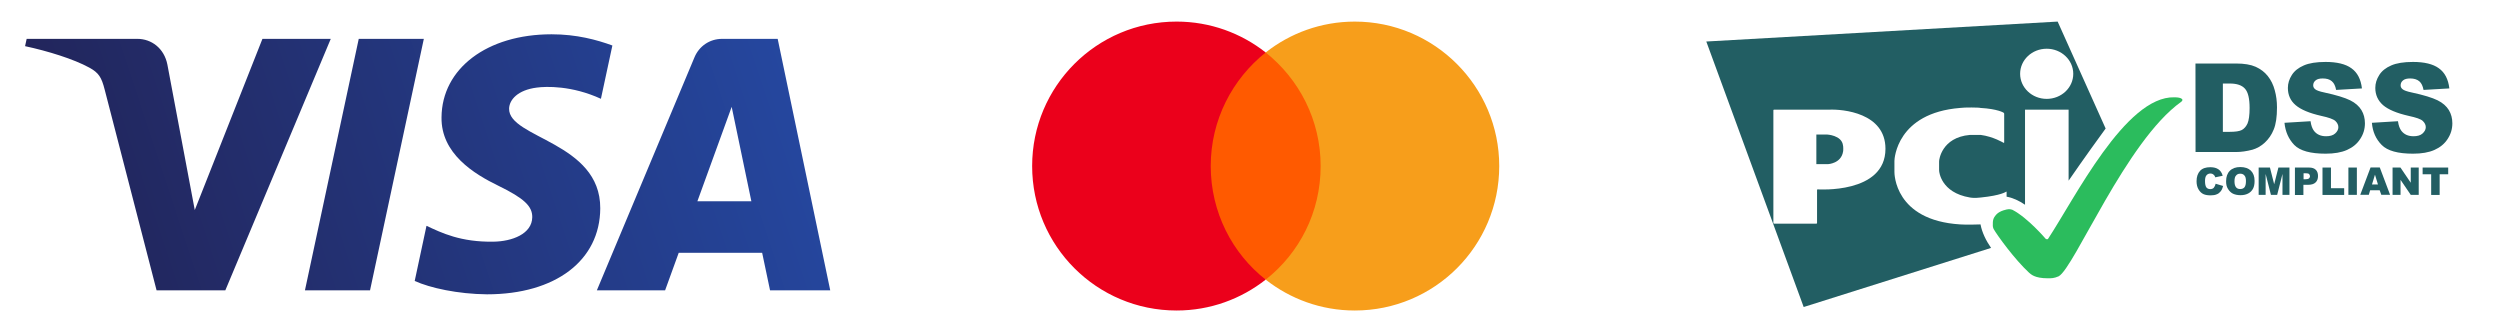 <?xml version="1.0" encoding="utf-8"?>
<!-- Generator: Adobe Illustrator 24.3.0, SVG Export Plug-In . SVG Version: 6.00 Build 0)  -->
<svg version="1.1" id="Layer_1" xmlns="http://www.w3.org/2000/svg" xmlns:xlink="http://www.w3.org/1999/xlink" x="0px" y="0px"
	 viewBox="0 0 301.12 40" style="enable-background:new 0 0 301.12 40;" xml:space="preserve">
<style type="text/css">
	.st0{fill:#225E63;}
	.st1{fill:#2BBC5D;}
	.st2{fill:#FF5A00;}
	.st3{fill:#EB001B;}
	.st4{fill:#F79E1B;}
	.st5{fill:url(#SVGID_1_);}
</style>
<g id="Page-1">
	<g transform="translate(0, -8)">
		<g>
			<path class="st0" d="M266.87,30.13l0.9,0.27c-0.06,0.25-0.15,0.46-0.28,0.63c-0.13,0.16-0.28,0.3-0.48,0.37
				c-0.19,0.09-0.43,0.13-0.73,0.13c-0.36,0-0.64-0.04-0.88-0.15c-0.22-0.1-0.42-0.28-0.58-0.55c-0.16-0.25-0.25-0.6-0.25-1
				c0-0.54,0.15-0.96,0.43-1.26c0.28-0.3,0.7-0.43,1.23-0.43c0.42,0,0.73,0.09,0.97,0.25s0.42,0.42,0.52,0.78l-0.9,0.19
				c-0.03-0.1-0.06-0.18-0.1-0.22c-0.06-0.07-0.12-0.13-0.21-0.18c-0.09-0.04-0.18-0.06-0.27-0.06c-0.22,0-0.4,0.09-0.52,0.28
				c-0.09,0.13-0.13,0.36-0.13,0.64c0,0.36,0.06,0.61,0.16,0.75c0.1,0.13,0.27,0.21,0.46,0.21c0.19,0,0.34-0.06,0.43-0.16
				C266.75,30.49,266.82,30.34,266.87,30.13z"/>
			<path class="st0" d="M268.13,29.83c0-0.54,0.15-0.96,0.45-1.26c0.3-0.3,0.72-0.45,1.26-0.45c0.55,0,0.97,0.15,1.27,0.43
				c0.3,0.3,0.45,0.7,0.45,1.24c0,0.39-0.06,0.7-0.19,0.94c-0.13,0.24-0.31,0.43-0.57,0.57c-0.24,0.13-0.55,0.21-0.91,0.21
				c-0.37,0-0.67-0.06-0.93-0.18c-0.24-0.12-0.43-0.3-0.6-0.57S268.13,30.22,268.13,29.83z M269.14,29.83
				c0,0.33,0.06,0.57,0.18,0.72c0.12,0.15,0.28,0.22,0.51,0.22c0.22,0,0.39-0.07,0.51-0.21c0.12-0.15,0.18-0.4,0.18-0.76
				c0-0.31-0.06-0.54-0.19-0.67c-0.12-0.15-0.3-0.21-0.51-0.21c-0.21,0-0.37,0.07-0.49,0.22C269.2,29.26,269.14,29.5,269.14,29.83z"
				/>
			<path class="st0" d="M272.08,28.18h1.33l0.51,2.01l0.51-2.01h1.33v3.29h-0.84v-2.52l-0.64,2.52h-0.75l-0.64-2.52v2.52h-0.84
				v-3.29H272.08z"/>
			<path class="st0" d="M276.42,28.18h1.69c0.37,0,0.64,0.09,0.82,0.27c0.18,0.18,0.27,0.42,0.27,0.75s-0.1,0.6-0.3,0.78
				c-0.19,0.19-0.51,0.28-0.91,0.28h-0.55v1.23h-1.02V28.18L276.42,28.18z M277.44,29.59h0.25c0.19,0,0.33-0.03,0.42-0.1
				c0.07-0.07,0.12-0.15,0.12-0.25c0-0.1-0.03-0.19-0.1-0.27c-0.07-0.07-0.19-0.1-0.39-0.1h-0.28v0.73H277.44z"/>
			<path class="st0" d="M279.74,28.18h1.02v2.49h1.59v0.81h-2.61V28.18L279.74,28.18z"/>
			<path class="st0" d="M282.86,28.18h1.02v3.29h-1.02V28.18z"/>
			<path class="st0" d="M286.63,30.92h-1.15l-0.16,0.54h-1.03l1.24-3.29h1.11l1.24,3.29h-1.06L286.63,30.92z M286.42,30.22
				l-0.36-1.18l-0.36,1.18H286.42z"/>
			<path class="st0" d="M288.19,28.18h0.94l1.24,1.83v-1.83h0.96v3.29h-0.96l-1.23-1.81v1.81h-0.96V28.18L288.19,28.18z"/>
			<path class="st0" d="M291.78,28.18h3.1v0.81h-1.03v2.49h-1.02v-2.49h-1.03v-0.81H291.78z"/>
		</g>
		<g id="Rectangle-3-_x2B_-Letters" transform="translate(0, 8.5)">
			<path class="st0" d="M253.62,14.98L247.84,2.1l-42.32,2.4l11.73,31.98l22.57-7.12c-0.64-0.92-1.1-1.91-1.27-2.83
				c-0.01,0-0.01,0-0.02,0c-0.15,0-1.66,0.06-2.43,0c-7.92-0.49-7.92-6.14-7.92-6.31v-1.34c0-0.25,0.28-5.77,7.92-6.38
				c0.49-0.08,2.33-0.06,2.43,0c2.1,0.12,2.79,0.57,2.79,0.57c0.04,0.03,0.08,0.08,0.08,0.12v3.47c0,0.04-0.03,0.06-0.08,0.04
				c0,0-1.23-0.75-2.75-0.95h-1.29c-3.46,0.3-3.71,3.08-3.71,3.08c-0.01,0.02-0.01,0.1-0.01,0.15v0.98c0,0.03,0.01,0.11,0.01,0.16
				c0,0,0.17,2.58,3.71,3.17c0.25,0.04,0.59,0.08,1.29,0c2.49-0.25,3.06-0.7,3.06-0.7c0.03-0.02,0.06-0.01,0.06,0.03v0.57
				c0.74,0.13,1.5,0.48,2.22,0.97V12.71h5.25v8.55C250.99,18.6,252.96,15.88,253.62,14.98z M218.93,22.31
				c-0.04,0-0.07,0.02-0.07,0.07v3.98c0,0.04-0.03,0.08-0.08,0.08h-5.1c-0.04,0-0.08-0.03-0.08-0.08V12.78
				c0-0.04,0.03-0.07,0.08-0.07c0,0,6.58,0,6.62,0c1.67-0.08,6.8,0.39,6.8,4.71C227.1,22.89,218.93,22.31,218.93,22.31z
				 M246.52,11.41c-1.77,0-3.2-1.36-3.2-3.02c0-1.67,1.43-3.02,3.2-3.02c1.76,0,3.2,1.35,3.2,3.02S248.29,11.41,246.52,11.41z"/>
			<g id="Letters" transform="translate(101.996, 41.35)">
				<path class="st0" d="M120-23.6c-0.23,1.45-1.81,1.52-1.81,1.52h-1.41v-3.57h1.25c0,0,1.82,0.07,1.96,1.32
					C120.03-24.25,120.03-23.64,120-23.6z"/>
			</g>
			<path id="Path-7" class="st1" d="M246.67,33.02c0.42,0,0.75,0,1.29-0.24c1.86-0.97,8.13-16.29,14.75-21.01
				c0.04-0.03,0.09-0.07,0.12-0.12c0.04-0.06,0.04-0.12,0.04-0.12s0-0.31-0.97-0.31c-5.88-0.16-12.01,12.19-15.23,17.07
				c-0.04,0.06-0.25,0-0.25,0s-2.16-2.55-4.03-3.52c-0.04-0.01-0.25-0.09-0.48-0.07c-0.15,0-1.02,0.18-1.42,0.6
				c-0.48,0.51-0.46,0.79-0.46,1.41c0,0.04,0.03,0.25,0.09,0.36c0.46,0.81,2.55,3.68,4.27,5.27
				C244.63,32.53,245.04,33.02,246.67,33.02z"/>
		</g>
		<g>
			<path class="st0" d="M264.44,15.65h4.9c0.97,0,1.75,0.13,2.34,0.39c0.6,0.27,1.09,0.64,1.47,1.12c0.39,0.49,0.67,1.06,0.84,1.71
				c0.18,0.64,0.27,1.33,0.27,2.07c0,1.14-0.13,2.02-0.39,2.65c-0.25,0.63-0.61,1.15-1.08,1.59c-0.46,0.42-0.96,0.7-1.48,0.85
				c-0.72,0.19-1.38,0.28-1.96,0.28h-4.9L264.44,15.65L264.44,15.65z M267.74,18.06v5.82h0.81c0.69,0,1.18-0.07,1.47-0.22
				c0.28-0.15,0.52-0.42,0.69-0.79c0.16-0.37,0.25-1,0.25-1.86c0-1.14-0.18-1.9-0.55-2.32s-0.97-0.63-1.84-0.63H267.74z"/>
			<path class="st0" d="M275.16,22.79l3.14-0.19c0.07,0.51,0.21,0.9,0.42,1.17c0.34,0.43,0.82,0.64,1.45,0.64
				c0.46,0,0.84-0.1,1.09-0.33c0.25-0.22,0.39-0.48,0.39-0.76c0-0.27-0.12-0.52-0.36-0.75c-0.24-0.22-0.81-0.42-1.69-0.61
				c-1.45-0.33-2.47-0.76-3.1-1.3c-0.63-0.54-0.93-1.23-0.93-2.07c0-0.55,0.16-1.06,0.48-1.56c0.31-0.49,0.79-0.87,1.44-1.15
				c0.64-0.28,1.51-0.42,2.62-0.42c1.36,0,2.41,0.25,3.11,0.76c0.72,0.51,1.14,1.32,1.27,2.43l-3.11,0.18
				c-0.09-0.48-0.25-0.82-0.52-1.05s-0.63-0.33-1.09-0.33c-0.39,0-0.67,0.07-0.87,0.24s-0.28,0.36-0.28,0.6
				c0,0.16,0.07,0.33,0.24,0.46c0.15,0.13,0.52,0.27,1.11,0.39c1.44,0.31,2.47,0.63,3.1,0.94c0.63,0.31,1.08,0.72,1.36,1.18
				c0.28,0.46,0.42,1,0.42,1.59c0,0.69-0.19,1.32-0.57,1.89c-0.37,0.58-0.91,1.02-1.59,1.32c-0.67,0.3-1.54,0.45-2.58,0.45
				c-1.81,0-3.07-0.34-3.77-1.05C275.66,24.75,275.27,23.87,275.16,22.79z"/>
		</g>
		<g>
			<path class="st0" d="M285.69,22.79l3.14-0.19c0.07,0.51,0.21,0.9,0.42,1.17c0.34,0.43,0.82,0.64,1.45,0.64
				c0.46,0,0.84-0.1,1.09-0.33s0.39-0.48,0.39-0.76c0-0.27-0.12-0.52-0.36-0.75s-0.81-0.42-1.69-0.61c-1.45-0.33-2.47-0.76-3.1-1.3
				c-0.61-0.54-0.93-1.23-0.93-2.07c0-0.55,0.16-1.06,0.48-1.56c0.31-0.49,0.79-0.87,1.44-1.15c0.64-0.28,1.51-0.42,2.62-0.42
				c1.36,0,2.41,0.25,3.11,0.76c0.72,0.51,1.14,1.32,1.27,2.43l-3.11,0.18c-0.09-0.48-0.25-0.82-0.52-1.05
				c-0.27-0.22-0.63-0.33-1.09-0.33c-0.39,0-0.67,0.07-0.87,0.24s-0.28,0.36-0.28,0.6c0,0.16,0.07,0.33,0.24,0.46
				c0.15,0.13,0.52,0.27,1.11,0.39c1.44,0.31,2.47,0.63,3.1,0.94c0.63,0.31,1.08,0.72,1.36,1.18c0.28,0.46,0.42,1,0.42,1.59
				c0,0.69-0.19,1.32-0.57,1.89c-0.37,0.58-0.91,1.02-1.59,1.32c-0.67,0.3-1.54,0.45-2.58,0.45c-1.81,0-3.07-0.34-3.77-1.05
				C286.17,24.75,285.78,23.87,285.69,22.79z"/>
		</g>
	</g>
</g>
<g>
	<rect id="rect19" x="144.81" y="6.32" class="st2" width="15.23" height="27.35"/>
	<path id="XMLID_330_" class="st3" d="M145.83,20c0-5.56,2.61-10.49,6.62-13.68C149.5,4,145.78,2.6,141.72,2.6
		c-9.62,0-17.4,7.78-17.4,17.4s7.78,17.4,17.4,17.4c4.06,0,7.78-1.4,10.73-3.72C148.43,30.54,145.83,25.56,145.83,20z"/>
	<path id="path22" class="st4" d="M180.58,20c0,9.62-7.78,17.4-17.4,17.4c-4.06,0-7.78-1.4-10.73-3.72
		c4.06-3.19,6.62-8.12,6.62-13.68s-2.61-10.49-6.62-13.68c2.94-2.32,6.67-3.72,10.73-3.72C172.8,2.6,180.58,10.43,180.58,20z"/>
</g>
<linearGradient id="SVGID_1_" gradientUnits="userSpaceOnUse" x1="6.646" y1="34.678" x2="101.7" y2="3.281">
	<stop  offset="0" style="stop-color:#222357"/>
	<stop  offset="1" style="stop-color:#254AA5"/>
</linearGradient>
<path class="st5" d="M53.18,14.14c-0.06,4.36,3.89,6.8,6.86,8.24c3.05,1.49,4.08,2.44,4.07,3.77c-0.02,2.03-2.43,2.93-4.69,2.96
	c-3.94,0.06-6.23-1.06-8.05-1.91l-1.42,6.64c1.83,0.84,5.21,1.58,8.71,1.61c8.23,0,13.61-4.06,13.64-10.36
	c0.03-7.99-11.06-8.44-10.98-12.01c0.03-1.08,1.06-2.24,3.33-2.53c1.12-0.15,4.22-0.26,7.73,1.35l1.38-6.42
	c-1.89-0.69-4.31-1.35-7.33-1.35C58.67,4.13,53.22,8.25,53.18,14.14 M86.98,4.68c-1.5,0-2.77,0.88-3.33,2.22L71.89,34.97h8.22
	l1.64-4.52H91.8l0.95,4.52H100L93.67,4.68H86.98 M88.13,12.87l2.37,11.37H84L88.13,12.87 M43.21,4.68l-6.48,30.29h7.84l6.48-30.29
	H43.21 M31.61,4.68L23.46,25.3l-3.3-17.53c-0.39-1.96-1.92-3.09-3.61-3.09H3.21L3.02,5.56c2.74,0.59,5.85,1.55,7.73,2.58
	c1.15,0.63,1.48,1.17,1.86,2.66l6.25,24.17h8.28l12.7-30.29L31.61,4.68"/>
</svg>
